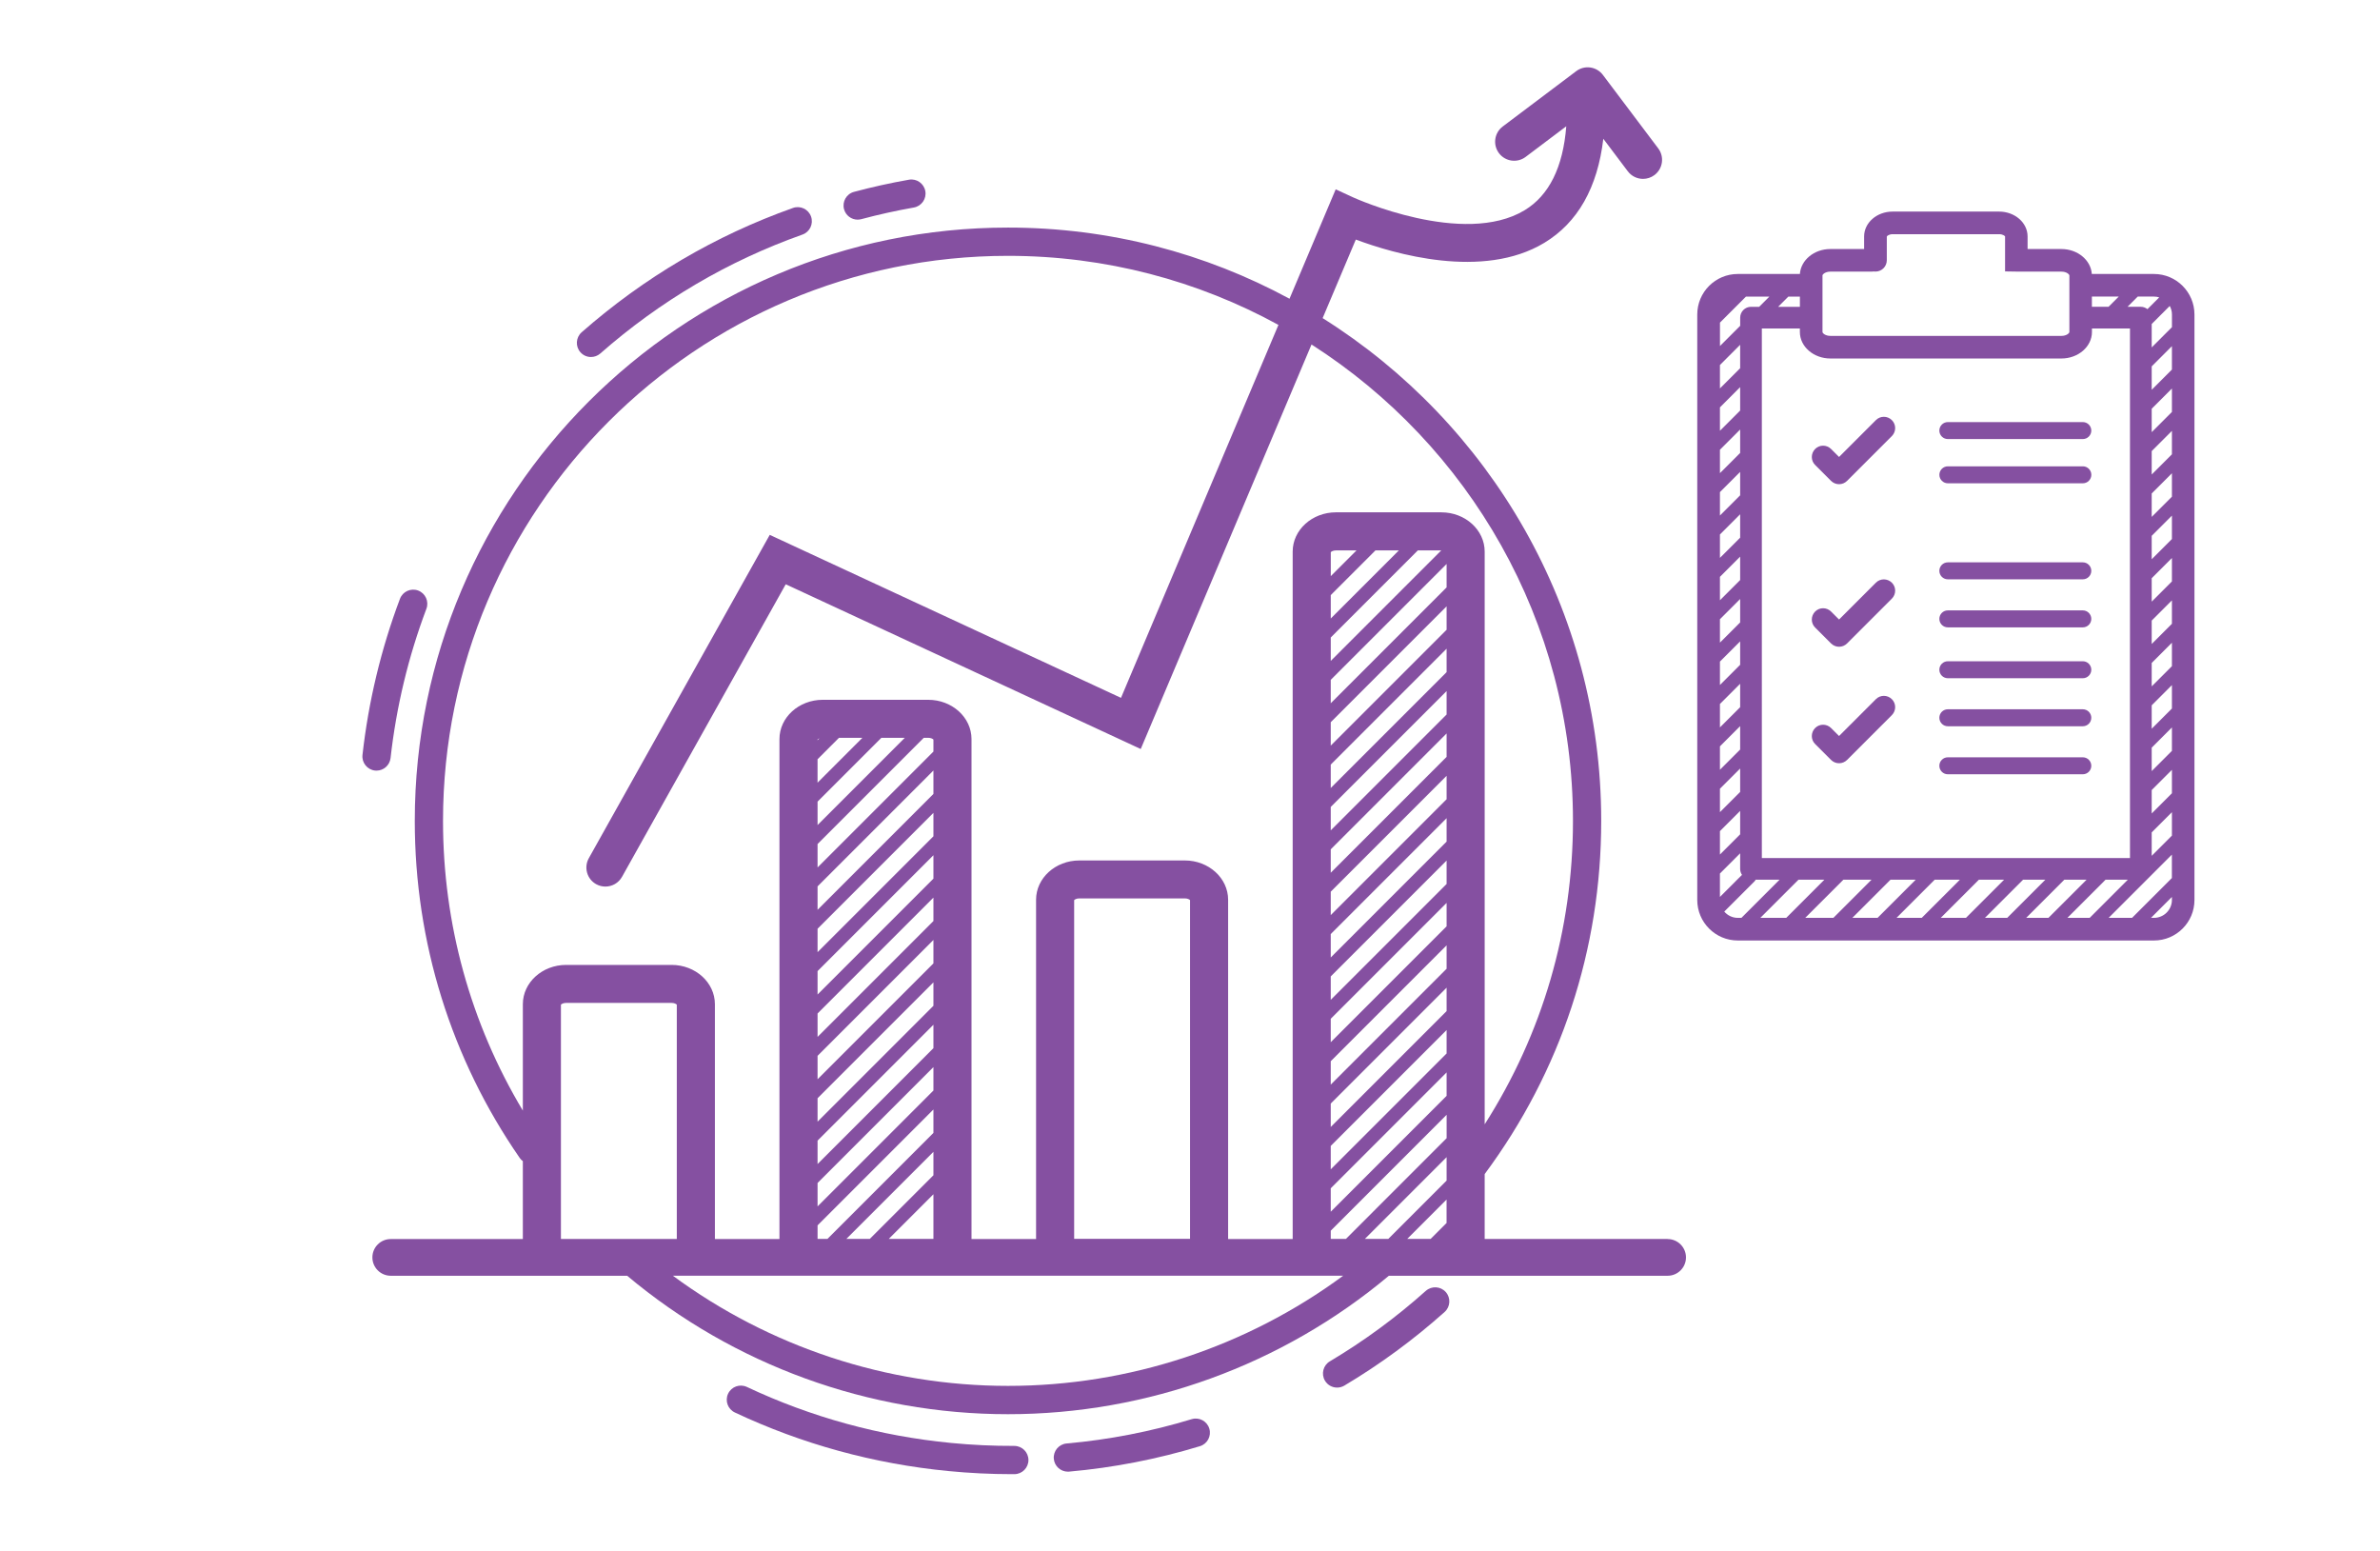 <?xml version="1.0" encoding="UTF-8"?>
<svg id="Layer_1" xmlns="http://www.w3.org/2000/svg" version="1.1" viewBox="0 0 1366 890">
  <!-- Generator: Adobe Illustrator 29.8.1, SVG Export Plug-In . SVG Version: 2.1.1 Build 2)  -->
  <defs>
    <style>
      .st0 {
        fill: #8550a1;
      }
    </style>
  </defs>
  <path class="st0" d="M818.33,740.81c-16.99,15.2-35.52,28.81-55.05,40.43-3.86,2.28-5.11,7.27-2.82,11.11,1.52,2.55,4.21,3.96,6.97,3.96,1.4,0,2.84-.37,4.14-1.13,20.43-12.16,39.8-26.39,57.57-42.27,3.33-2.99,3.62-8.12.64-11.45s-8.1-3.62-11.45-.64h0Z"/>
  <path class="st0" d="M582.15,829.77h-.03c-12.02.05-24.18-.52-36.23-1.69-40.94-3.97-80.37-14.79-117.21-32.14-4.06-1.91-8.88-.17-10.79,3.87-1.91,4.06-.17,8.88,3.89,10.79,38.53,18.14,79.76,29.45,122.55,33.61,12.11,1.18,24.35,1.78,36.42,1.78h1.44c4.48-.02,8.1-3.67,8.08-8.13-.02-4.46-3.64-8.08-8.1-8.08h-.02Z"/>
  <path class="st0" d="M683.95,814.43c-23.32,7.1-47.46,11.8-71.76,13.95-4.46.39-7.76,4.33-7.36,8.79.37,4.21,3.91,7.39,8.07,7.39.24,0,.49,0,.73-.03,25.41-2.25,50.67-7.17,75.06-14.59,4.28-1.3,6.7-5.83,5.39-10.11-1.3-4.28-5.83-6.71-10.11-5.39h-.02Z"/>
  <path class="st0" d="M339.21,204.87c1.89,0,3.8-.66,5.34-2.01,34.32-30.15,73.35-53.11,116.01-68.24,4.23-1.49,6.43-6.14,4.94-10.35-1.5-4.23-6.14-6.43-10.35-4.94-44.62,15.83-85.42,39.84-121.3,71.34-3.36,2.96-3.7,8.08-.74,11.45,1.61,1.83,3.84,2.76,6.09,2.76h.02,0Z"/>
  <path class="st0" d="M492.25,126.04c.69,0,1.4-.08,2.1-.27,9.89-2.65,20.04-4.89,30.16-6.68,4.41-.78,7.36-4.99,6.58-9.38-.78-4.41-4.99-7.36-9.38-6.58-10.58,1.86-21.2,4.21-31.55,6.98-4.33,1.15-6.9,5.6-5.73,9.93.96,3.62,4.24,6.02,7.83,6.02v-.02h-.01Z"/>
  <path class="st0" d="M216.11,442.24c4.07,0,7.57-3.06,8.05-7.2,3.28-29.35,10.21-58.18,20.58-85.69,1.57-4.19-.54-8.86-4.73-10.45-4.19-1.57-8.86.54-10.45,4.73-10.84,28.78-18.08,58.93-21.51,89.61-.49,4.45,2.71,8.45,7.15,8.96.3.03.61.05.91.05v-.02h0Z"/>
  <path class="st0" d="M957.13,711.02h-105v-37.25l.02-.02c43.74-58.96,66.87-129.05,66.87-202.68,0-121.45-63.93-228.23-159.89-288.51l19.04-45.08c21.83,8.15,72.88,23.2,108.18,1.88,19.22-11.62,30.57-31.7,33.87-59.72l14.05,18.65c2.15,2.86,5.43,4.36,8.74,4.36,2.28,0,4.6-.71,6.58-2.2,4.82-3.64,5.78-10.48,2.15-15.3l-31.77-42.17c-3.64-4.82-10.48-5.78-15.3-2.15l-42.19,31.77c-4.82,3.64-5.78,10.48-2.15,15.3,3.64,4.82,10.48,5.78,15.3,2.15l23.33-17.58c-1.84,23.47-9.86,39.67-23.89,48.17-35.07,21.22-97.58-6.98-98.2-7.27l-10.25-4.72-26.51,62.78c-48.1-26.04-103.14-40.83-161.56-40.83-187.75,0-340.49,152.73-340.49,340.49,0,69.56,20.83,136.47,60.26,193.47.49.71,1.1,1.3,1.76,1.79v44.71h-75.82c-5.82,0-10.53,4.72-10.53,10.53s4.72,10.53,10.53,10.53h135.69c61.14,51.25,138.63,79.45,218.59,79.45s157.45-28.2,218.59-79.45h160c5.82,0,10.53-4.72,10.53-10.53s-4.72-10.53-10.53-10.53l-.02-.03h.02ZM321.94,711.02v-134.47c.34-.36,1.35-1,2.98-1h60.55c1.62,0,2.64.64,2.98,1v134.47h-66.51ZM578.55,795.33c-69.41,0-136.89-22.32-192.38-63.24h384.77c-55.49,40.92-122.99,63.24-192.38,63.24h0ZM481.54,423.41h13.44l-25.75,25.75v-13.44l12.31-12.31h0ZM469.23,424.83v-.44c.17-.19.56-.44,1.1-.66l-1.1,1.1h0ZM505.87,423.41h13.44l-50.07,50.07v-13.44l36.64-36.64-.02.02h0ZM530.19,423.41h2.57c1.62,0,2.64.64,2.98,1v6.9l-66.5,66.5v-13.44l60.95-60.95h0ZM535.74,442.18v13.44l-66.5,66.5v-13.44l66.5-66.5h0ZM535.74,466.49v13.44l-66.5,66.5v-13.44l66.5-66.5h0ZM535.74,490.8v13.44l-66.5,66.5v-13.44l66.5-66.5h0ZM535.74,515.12v13.44l-66.5,66.5v-13.44l66.5-66.5h0ZM535.74,539.43v13.44l-66.5,66.5v-13.44l66.5-66.5h0ZM535.74,563.76v13.44l-66.5,66.5v-13.44l66.5-66.5ZM535.74,588.08v13.44l-66.5,66.5v-13.44l66.5-66.5ZM535.74,612.39v13.44l-66.5,66.5v-13.44l66.5-66.5ZM535.74,636.71v13.44l-60.82,60.82h-5.68v-7.76l66.5-66.5h0ZM499.23,710.97h-13.44l49.95-49.95v13.44l-36.51,36.51h0ZM535.74,685.35v25.62h-25.62l25.62-25.62ZM616.51,710.97v-194.4c.34-.36,1.35-1,2.98-1h60.55c1.62,0,2.64.64,2.98.98v194.4h-66.5v.02h0ZM830.28,701.82l-9.15,9.15h-13.44l22.57-22.57v13.44l.02-.02ZM830.28,677.51l-33.46,33.46h-13.44l46.9-46.9v13.44ZM830.28,653.19l-57.78,57.79h-8.71v-4.72l66.5-66.5v13.44l-.02-.02h.01ZM830.28,628.88l-66.5,66.5v-13.44l66.5-66.5v13.44ZM830.28,604.56l-66.5,66.5v-13.44l66.5-66.5v13.44ZM830.28,580.25l-66.5,66.5v-13.44l66.5-66.5v13.44ZM830.28,555.94l-66.5,66.5v-13.44l66.5-66.5v13.44ZM830.28,531.6l-66.5,66.5v-13.44l66.5-66.5v13.44ZM830.28,507.29l-66.5,66.5v-13.44l66.5-66.5v13.44h0ZM830.28,482.98l-66.5,66.5v-13.44l66.5-66.5v13.44h0ZM830.28,458.66l-66.5,66.5v-13.44l66.5-66.5v13.44h0ZM830.28,434.35l-66.5,66.5v-13.44l66.5-66.5v13.44ZM830.28,410.03l-66.5,66.5v-13.44l66.5-66.5v13.44ZM830.28,385.72l-66.5,66.5v-13.44l66.5-66.5v13.44ZM830.28,361.4l-66.5,66.5v-13.44l66.5-66.5v13.44ZM830.28,337.09l-66.5,66.5v-13.44l66.5-66.5v13.44ZM789.43,315.87h13.44l-39.08,39.08v-13.44l25.63-25.63h.01ZM763.8,330.63v-13.76c.34-.36,1.35-1,2.98-1h11.79l-14.76,14.76h0ZM813.76,315.87h13.44l-63.41,63.41v-13.44l49.96-49.96h0ZM827.32,294.01h-60.55c-13.7,0-24.84,10.11-24.84,22.54v394.51h-37.05v-194.72c0-12.43-11.14-22.54-24.84-22.54h-60.55c-13.7,0-24.84,10.11-24.84,22.54v194.72h-37.05v-286.92c0-12.43-11.14-22.54-24.84-22.54h-60.55c-13.7,0-24.84,10.11-24.84,22.54v286.92h-37.05v-134.78c0-12.43-11.14-22.54-24.84-22.54h-60.55c-13.7,0-24.84,10.11-24.84,22.54v61.07c-30.03-50.15-45.82-107.18-45.82-166.26,0-178.81,145.46-324.27,324.27-324.27,56.2,0,109.09,14.37,155.22,39.63l-90.36,214.03-201.6-93.54-103.85,185.57c-2.94,5.28-1.07,11.94,4.19,14.88,1.69.95,3.52,1.39,5.33,1.39,3.84,0,7.54-2.01,9.55-5.6l93.96-167.88,203.75,94.54,98.02-232.14c90.17,57.66,150.06,158.65,150.06,273.39,0,62.43-17.47,122.16-50.67,174.14v-328.67c0-12.43-11.14-22.54-24.84-22.54v-.02h.02Z"/>
  <path class="st0" d="M1236.27,157.23h-35.68c-.52-7.96-8.15-14.32-17.48-14.32h-19.38v-7.24c0-7.86-7.32-14.25-16.33-14.25h-61.16c-9.01,0-16.33,6.39-16.33,14.25v7.24h-19.38c-9.33,0-16.94,6.36-17.48,14.32h-35.66c-12.82,0-23.25,10.43-23.25,23.25v336c0,12.82,10.43,23.25,23.25,23.25h238.87c12.82,0,23.25-10.43,23.25-23.25V180.48c0-12.82-10.43-23.25-23.25-23.25h.02-.01ZM1226.95,170.2h9.32c1.05,0,2.06.15,3.01.46l-6.75,6.75c-1.07-.83-2.38-1.35-3.82-1.35h-7.61l5.85-5.85h0ZM1200.66,170.2h15.4l-5.85,5.85h-9.57v-5.85h.02,0ZM1046,158.11c0-.64,1.59-2.23,4.57-2.23h23.69c.41,0,.79-.03,1.18-.1.32.05.66.07,1,.07,3.58,0,6.49-2.91,6.49-6.49v-13.61c.12-.39,1.34-1.35,3.36-1.35h61.16c2.03,0,3.23.96,3.36,1.29v20.07l6.39.1,25.97.03c2.96,0,4.55,1.57,4.55,2.23v32.41c0,.64-1.59,2.23-4.55,2.23h-132.58c-2.96,0-4.57-1.57-4.57-2.23v-32.41h-.03.01ZM1050.56,205.73h132.58c9.67,0,17.53-6.81,17.53-15.2v-2.01h21.83v303.88h-211.29V188.52h21.83v2.01c0,8.39,7.86,15.2,17.53,15.2h-.02.01ZM1026.4,170.22h6.65v5.85h-12.48l5.85-5.85h-.02ZM987.16,185.15l14.93-14.93h13.44l-5.85,5.85h-4.68c-3.43,0-6.22,2.79-6.22,6.22v4.68l-11.6,11.6v-13.44l-.02.02h0ZM987.16,209.47l11.6-11.6v13.44l-11.6,11.6v-13.44ZM987.16,233.78l11.6-11.62v13.44l-11.6,11.6v-13.44.02h0ZM987.16,258.09l11.6-11.6v13.44l-11.6,11.6v-13.44ZM987.16,282.41l11.6-11.6v13.44l-11.6,11.6v-13.44ZM987.16,306.72l11.6-11.6v13.44l-11.6,11.6v-13.44ZM987.16,331.04l11.6-11.6v13.44l-11.6,11.6v-13.44ZM987.16,355.35l11.6-11.6v13.44l-11.6,11.6v-13.44ZM987.16,379.67l11.6-11.6v13.44l-11.6,11.6v-13.44ZM987.16,404l11.6-11.6v13.44l-11.6,11.6v-13.44ZM987.16,428.31l11.6-11.6v13.44l-11.6,11.6v-13.44ZM987.16,452.64l11.6-11.6v13.44l-11.6,11.6v-13.44ZM987.16,476.96l11.6-11.6v13.44l-11.6,11.6v-13.44ZM987.16,501.29l11.6-11.6v8.91c0,1.29.39,2.47,1.05,3.47l-12.66,12.66v-13.44h.02-.01ZM997.44,526.74c-3.13,0-5.92-1.4-7.79-3.6l17.31-17.31c.3-.3.52-.64.71-1h13.73l-21.91,21.91h-2.05ZM1010.35,526.74l21.91-21.91h14.86l-21.91,21.91h-14.86ZM1036.11,526.74l21.91-21.91h16.16l-21.91,21.91h-16.16ZM1063.16,526.74l21.91-21.91h14.47l-21.91,21.91h-14.47ZM1088.52,526.74l21.91-21.91h14.47l-21.91,21.91h-14.47ZM1113.89,526.74l21.91-21.91h14.47l-21.91,21.91h-14.47ZM1139.25,526.74l21.91-21.91h12.78l-21.91,21.91h-12.78ZM1162.92,526.74l21.91-21.91h12.78l-21.91,21.91h-12.78ZM1186.59,526.74l21.91-21.91h12.78l-21.91,21.91h-12.78ZM1246.57,516.45c0,5.66-4.62,10.28-10.28,10.28h-1.72l11.99-11.99v1.72l.02-.02h-.01ZM1246.57,503.86l-22.88,22.88h-13.44l36.3-36.3v13.44l.02-.02h0ZM1246.57,479.54l-11.6,11.6v-13.44l11.6-11.6v13.44ZM1246.57,455.23l-11.6,11.6v-13.44l11.6-11.6v13.44ZM1246.57,430.91l-11.6,11.6v-13.44l11.6-11.6v13.44ZM1246.57,406.6l-11.6,11.6v-13.44l11.6-11.6v13.44ZM1246.57,382.29l-11.6,11.6v-13.44l11.6-11.6v13.44ZM1246.57,357.97l-11.6,11.6v-13.44l11.6-11.6v13.44ZM1246.57,333.66l-11.6,11.6v-13.44l11.6-11.6v13.44ZM1246.57,309.34l-11.6,11.6v-13.44l11.6-11.6v13.44ZM1246.57,285.03l-11.6,11.6v-13.44l11.6-11.6v13.44ZM1246.57,260.71l-11.6,11.6v-13.44l11.6-11.6v13.44ZM1246.57,236.4l-11.6,11.6v-13.44l11.6-11.6v13.44ZM1246.57,212.09l-11.6,11.6v-13.44l11.6-11.6v13.44ZM1246.57,187.77l-11.6,11.6v-13.44l10.35-10.35c.81,1.47,1.27,3.14,1.27,4.94v7.24l-.02.02h0Z"/>
  <path class="st0" d="M1050.95,275.98c1.22,1.22,2.86,1.89,4.58,1.89s3.36-.68,4.58-1.89l25.72-25.72c2.54-2.54,2.54-6.65,0-9.16-2.54-2.54-6.65-2.54-9.16,0l-21.14,21.14-4.58-4.57c-2.54-2.54-6.65-2.54-9.16,0-2.51,2.54-2.54,6.65,0,9.16l9.16,9.16v-.02h0Z"/>
  <path class="st0" d="M1050.95,369.27c1.27,1.27,2.93,1.89,4.58,1.89s3.31-.64,4.58-1.89l25.72-25.72c2.54-2.54,2.54-6.65,0-9.16s-6.65-2.54-9.16,0l-21.14,21.14-4.58-4.57c-2.54-2.54-6.65-2.54-9.16,0s-2.54,6.65,0,9.16l9.16,9.16v-.02h0Z"/>
  <path class="st0" d="M1050.95,436.12c1.22,1.22,2.86,1.89,4.58,1.89s3.36-.68,4.58-1.89l25.72-25.72c2.54-2.54,2.54-6.65,0-9.16-2.54-2.54-6.65-2.54-9.16,0l-21.14,21.14-4.58-4.57c-2.54-2.54-6.65-2.54-9.16,0s-2.54,6.65,0,9.16l9.16,9.16v-.02h0Z"/>
  <path class="st0" d="M1117.96,332.46h77.47c2.69,0,4.87-2.18,4.87-4.87s-2.18-4.87-4.87-4.87h-77.47c-2.69,0-4.87,2.18-4.87,4.87s2.18,4.87,4.87,4.87Z"/>
  <path class="st0" d="M1117.96,360.03h77.47c2.69,0,4.87-2.18,4.87-4.87s-2.18-4.87-4.87-4.87h-77.47c-2.69,0-4.87,2.18-4.87,4.87s2.18,4.87,4.87,4.87Z"/>
  <path class="st0" d="M1117.96,389.22h77.47c2.69,0,4.87-2.18,4.87-4.87s-2.18-4.87-4.87-4.87h-77.47c-2.69,0-4.87,2.18-4.87,4.87s2.18,4.87,4.87,4.87Z"/>
  <path class="st0" d="M1117.96,416.78h77.47c2.69,0,4.87-2.18,4.87-4.87s-2.18-4.87-4.87-4.87h-77.47c-2.69,0-4.87,2.18-4.87,4.87s2.18,4.87,4.87,4.87Z"/>
  <path class="st0" d="M1117.96,444.34h77.47c2.69,0,4.87-2.18,4.87-4.87s-2.18-4.87-4.87-4.87h-77.47c-2.69,0-4.87,2.18-4.87,4.87s2.18,4.87,4.87,4.87Z"/>
  <path class="st0" d="M1195.45,267.61h-77.47c-2.69,0-4.87,2.18-4.87,4.87s2.18,4.87,4.87,4.87h77.47c2.69,0,4.87-2.18,4.87-4.87s-2.18-4.87-4.87-4.87Z"/>
  <path class="st0" d="M1117.96,251.97h77.47c2.69,0,4.87-2.18,4.87-4.87s-2.18-4.87-4.87-4.87h-77.47c-2.69,0-4.87,2.18-4.87,4.87s2.18,4.87,4.87,4.87Z"/>
</svg>